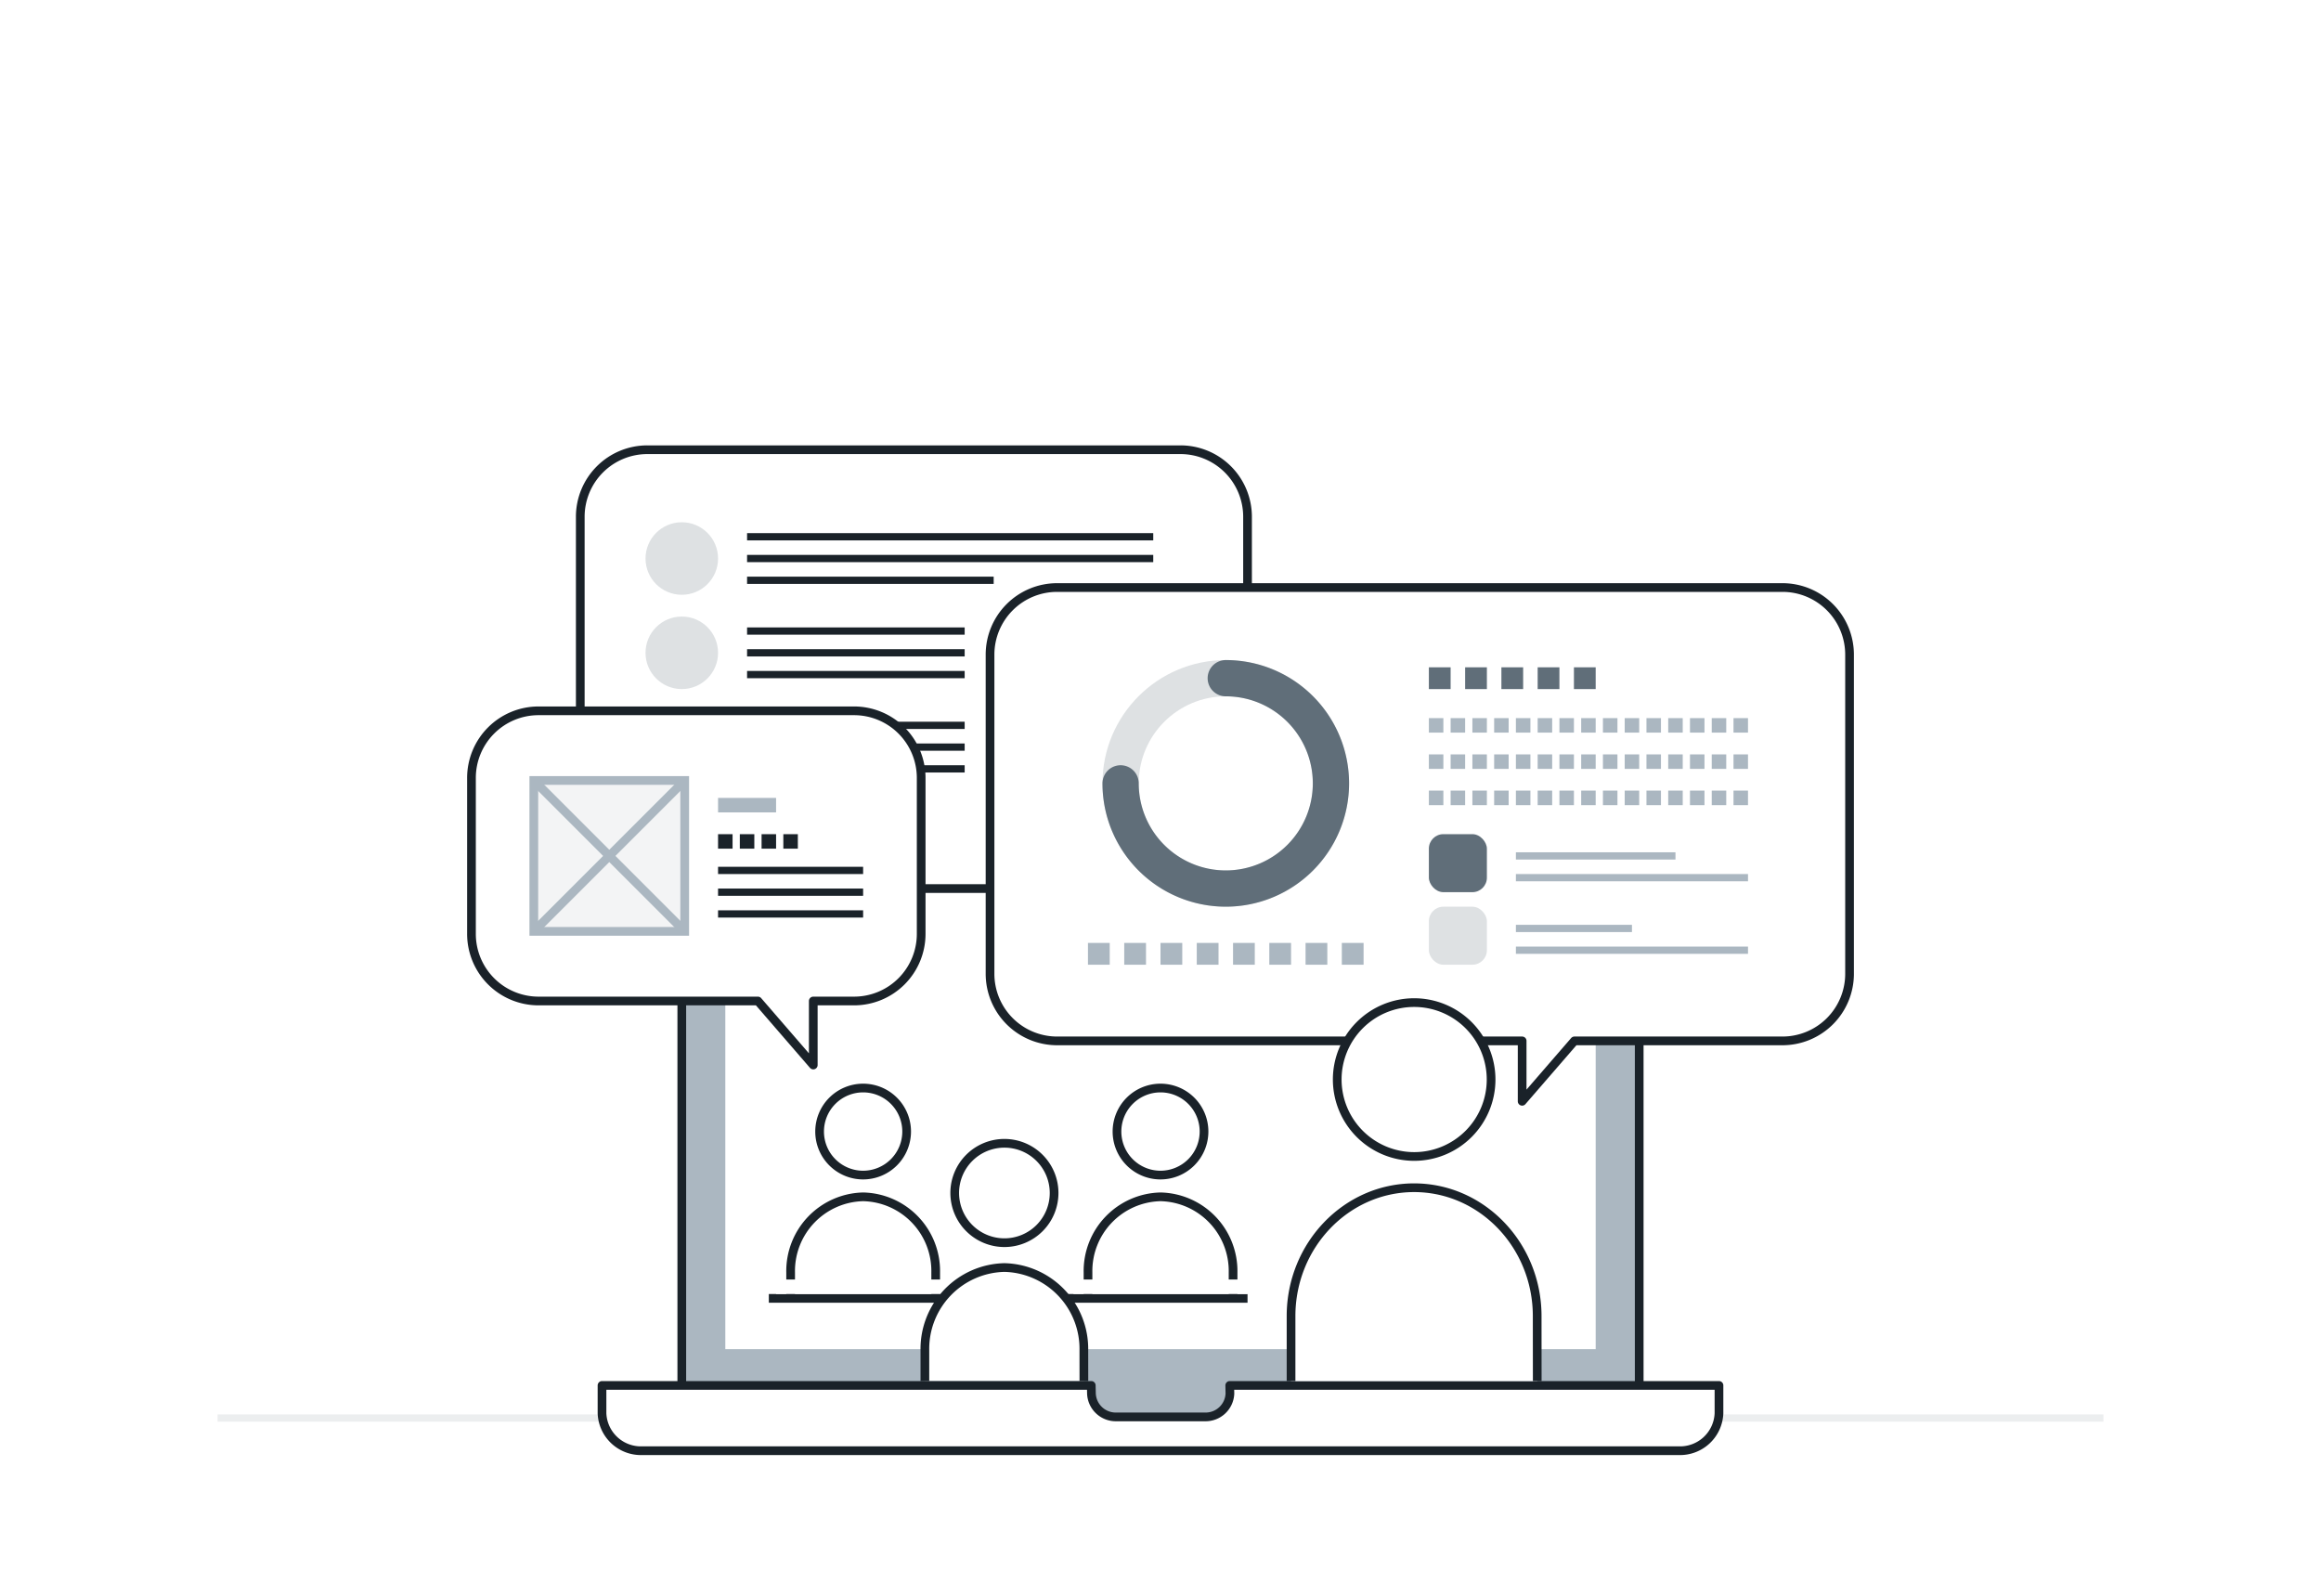 <svg xmlns="http://www.w3.org/2000/svg" width="320" height="220"><defs><clipPath id="a"><path transform="translate(297 2325)" fill="#fff" d="M0 0h26v32.508H0z"/></clipPath><clipPath id="b"><path transform="translate(295 2327)" fill="#fff" d="M0 0h28v38.508H0z"/></clipPath><clipPath id="c"><path fill="none" d="M0 0h11v2H0z"/></clipPath><clipPath id="d"><path fill="none" d="M0 0h8v2H0z"/></clipPath><clipPath id="e"><path fill="none" d="M0 0h44v2H0z"/></clipPath><clipPath id="f"><path fill="none" d="M0 0h23v3H0z"/></clipPath><clipPath id="g"><path fill="none" d="M0 0h38v3H0z"/></clipPath><clipPath id="h"><path transform="translate(366 2322)" fill="#fff" d="M0 0h40v58.4H0z"/></clipPath></defs><g transform="translate(-195 -2196)"><path fill="#fff" d="M195 2196h320v220H195z"/><path fill="#eceeef" d="M225 2391h260v1H225z"/><path d="M294 2298.001h122a5 5 0 015 5v90h0-132 0v-90a5 5 0 015-5z" fill="#abb7c1" stroke="#1a2229" stroke-linecap="round" stroke-linejoin="round" stroke-width="1.2"/><path d="M295 2305.001h120v77H295z" fill="#fff"/><g transform="translate(45 17.893)" clip-path="url(#a)" fill="#fff" stroke="#1a2229" stroke-linecap="round" stroke-linejoin="round" stroke-width="1.2"><path d="M300.006 2353.538a10.233 10.233 0 0110-10.431h0a10.233 10.233 0 0110 10.431v4.569h-20zm9.995-13.43a6 6 0 116-6 6.006 6.006 0 01-6 6z"/></g><path d="M342 2375h25" fill="none" stroke="#1a2229" stroke-width="1.2"/><path fill="#fff" d="M343 2372.4h24v2h-24z"/><g transform="translate(4 17.893)" clip-path="url(#a)" fill="#fff" stroke="#1a2229" stroke-linecap="round" stroke-linejoin="round" stroke-width="1.2"><path d="M300.006 2353.538a10.233 10.233 0 0110-10.431h0a10.233 10.233 0 0110 10.431v4.569h-20zm9.995-13.43a6 6 0 116-6 6.006 6.006 0 01-6 6z"/></g><path d="M301 2375h25" fill="none" stroke="#1a2229" stroke-width="1.2"/><path fill="#fff" d="M302 2372.4h24v2h-24z"/><g transform="translate(23 20.893)" clip-path="url(#b)" fill="#fff" stroke="#1a2229" stroke-linecap="round" stroke-linejoin="round" stroke-width="1.2"><path d="M321.431 2361.288a11.216 11.216 0 00-10.958-11.433h0a11.216 11.216 0 00-10.958 11.433v5.008h21.923zm-10.952-14.859a6.851 6.851 0 10-6.851-6.85 6.858 6.858 0 006.851 6.85z"/></g><path d="M364.546 2387l.025 1.128a3.356 3.356 0 01-3.467 3.211h-12.158a3.356 3.356 0 01-3.467-3.211l-.025-1.128H278v3.862a5.371 5.371 0 005.549 5.138h142.9a5.371 5.371 0 005.549-5.138V2387zm-72.626-68.502h-7.669a9.246 9.246 0 01-9.248-9.248v-42a9.246 9.246 0 019.248-9.248h73.5a9.247 9.247 0 019.249 9.248v42a9.247 9.247 0 01-9.249 9.248h-58.624v8.33z" fill="#fff" stroke="#1a2229" stroke-linecap="round" stroke-linejoin="round" stroke-width="1.2"/><path d="M298 2302h30m-30-3h30m-30-3h30" fill="none" stroke="#1a2229"/><circle cx="5" cy="5" r="5" transform="translate(284 2294)" fill="#dee1e3"/><path d="M298 2289h30m-30-3h30m-30-3h30" fill="none" stroke="#1a2229"/><circle cx="5" cy="5" r="5" transform="translate(284 2281)" fill="#dee1e3"/><path d="M298 2276h34m-34-3h56m-56-3h56" fill="none" stroke="#1a2229"/><circle cx="5" cy="5" r="5" transform="translate(284 2268)" fill="#dee1e3"/><path d="M299.493 2334.002h-30.242a9.251 9.251 0 01-9.248-9.252v-21.5a9.247 9.247 0 019.248-9.252h43.5a9.251 9.251 0 019.253 9.252v21.5a9.255 9.255 0 01-9.253 9.252h-5.624v8.826z" fill="#fff" stroke="#1a2229" stroke-linecap="round" stroke-linejoin="round" stroke-width="1.2"/><path d="M294 2322h20m-20-3h20m-20-3h20" fill="none" stroke="#1a2229"/><g transform="translate(294 2311)" clip-path="url(#c)"><path fill="#1a2229" d="M0 0h2v2H0zm3 0h2v2H3zm3 0h2v2H6zm3 0h2v2H9z"/></g><g transform="translate(294 2306)" clip-path="url(#d)"><path fill="#abb7c1" d="M0 0h2v2H0zm2 0h2v2H2zm2 0h2v2H4zm2 0h2v2H6z"/></g><g fill="#f3f4f5" stroke="#abb7c1" stroke-width="1.2"><path d="M268 2303h22v22h-22z" stroke="none"/><path fill="none" d="M268.6 2303.6h20.8v20.8h-20.8z"/></g><path d="M289.178 2303.823l-20.506 20.506m.152-20.506l20.506 20.506" fill="none" stroke="#abb7c1" stroke-width="1.2"/><path d="M404.861 2339.502H340.75a9.253 9.253 0 01-9.252-9.252v-44a9.253 9.253 0 019.252-9.25h100a9.252 9.252 0 019.251 9.25v44a9.252 9.252 0 01-9.251 9.252h-28.68l-7.209 8.326z" fill="#fff" stroke="#1a2229" stroke-linecap="round" stroke-linejoin="round" stroke-width="1.2"/><g transform="translate(370 2223)"><path d="M34 104h32m-32-3h16" fill="none" stroke="#abb7c1"/><rect width="8" height="8" rx="2" transform="translate(22 98)" fill="#dee1e3"/></g><g transform="translate(412 2213)"><path d="M-8 104h32m-32-3h22" fill="none" stroke="#abb7c1"/><rect width="8" height="8" rx="2" transform="translate(-20 98)" fill="#606e79"/></g><g transform="translate(392 2305)" clip-path="url(#e)"><path fill="#abb7c1" d="M0 0h2v2H0zm3 0h2v2H3zm3 0h2v2H6zm3 0h2v2H9zm3 0h2v2h-2zm3 0h2v2h-2zm3 0h2v2h-2zm3 0h2v2h-2zm3 0h2v2h-2zm3 0h2v2h-2zm3 0h2v2h-2zm3 0h2v2h-2zm3 0h2v2h-2zm3 0h2v2h-2zm3 0h2v2h-2z"/></g><g transform="translate(392 2300)" clip-path="url(#e)"><path fill="#abb7c1" d="M0 0h2v2H0zm3 0h2v2H3zm3 0h2v2H6zm3 0h2v2H9zm3 0h2v2h-2zm3 0h2v2h-2zm3 0h2v2h-2zm3 0h2v2h-2zm3 0h2v2h-2zm3 0h2v2h-2zm3 0h2v2h-2zm3 0h2v2h-2zm3 0h2v2h-2zm3 0h2v2h-2zm3 0h2v2h-2z"/></g><g transform="translate(392 2295)" clip-path="url(#e)"><path fill="#abb7c1" d="M0 0h2v2H0zm3 0h2v2H3zm3 0h2v2H6zm3 0h2v2H9zm3 0h2v2h-2zm3 0h2v2h-2zm3 0h2v2h-2zm3 0h2v2h-2zm3 0h2v2h-2zm3 0h2v2h-2zm3 0h2v2h-2zm3 0h2v2h-2zm3 0h2v2h-2zm3 0h2v2h-2zm3 0h2v2h-2z"/></g><g transform="translate(392 2288)" clip-path="url(#f)"><path fill="#606e79" d="M0 0h3v3H0zm5 0h3v3H5zm5 0h3v3h-3zm5 0h3v3h-3zm5 0h3v3h-3z"/></g><g transform="translate(345 2326)" clip-path="url(#g)"><path fill="#abb7c1" d="M0 0h3v3H0zm5 0h3v3H5zm5 0h3v3h-3zm5 0h3v3h-3zm5 0h3v3h-3zm5 0h3v3h-3zm5 0h3v3h-3zm5 0h3v3h-3z"/></g><g fill="none" stroke-width="5"><g stroke="#dee1e3" transform="translate(347 2287)"><circle cx="17" cy="17" r="17" stroke="none"/><circle cx="17" cy="17" r="14.5"/></g><path d="M349.499 2303.999a14.5 14.5 0 1014.5-14.5" stroke="#606e79" stroke-linecap="round"/></g><g transform="translate(4 6)" clip-path="url(#h)" fill="#fff" stroke="#1a2229" stroke-linecap="round" stroke-linejoin="round" stroke-width="1.2"><path d="M402.933 2371.446c0-9.76-7.611-17.7-16.967-17.7h0c-9.356 0-16.967 7.942-16.967 17.7v10.755h33.945zm-16.96-22.009a10.607 10.607 0 10-10.607-10.606 10.618 10.618 0 0010.607 10.606z"/></g></g></svg>